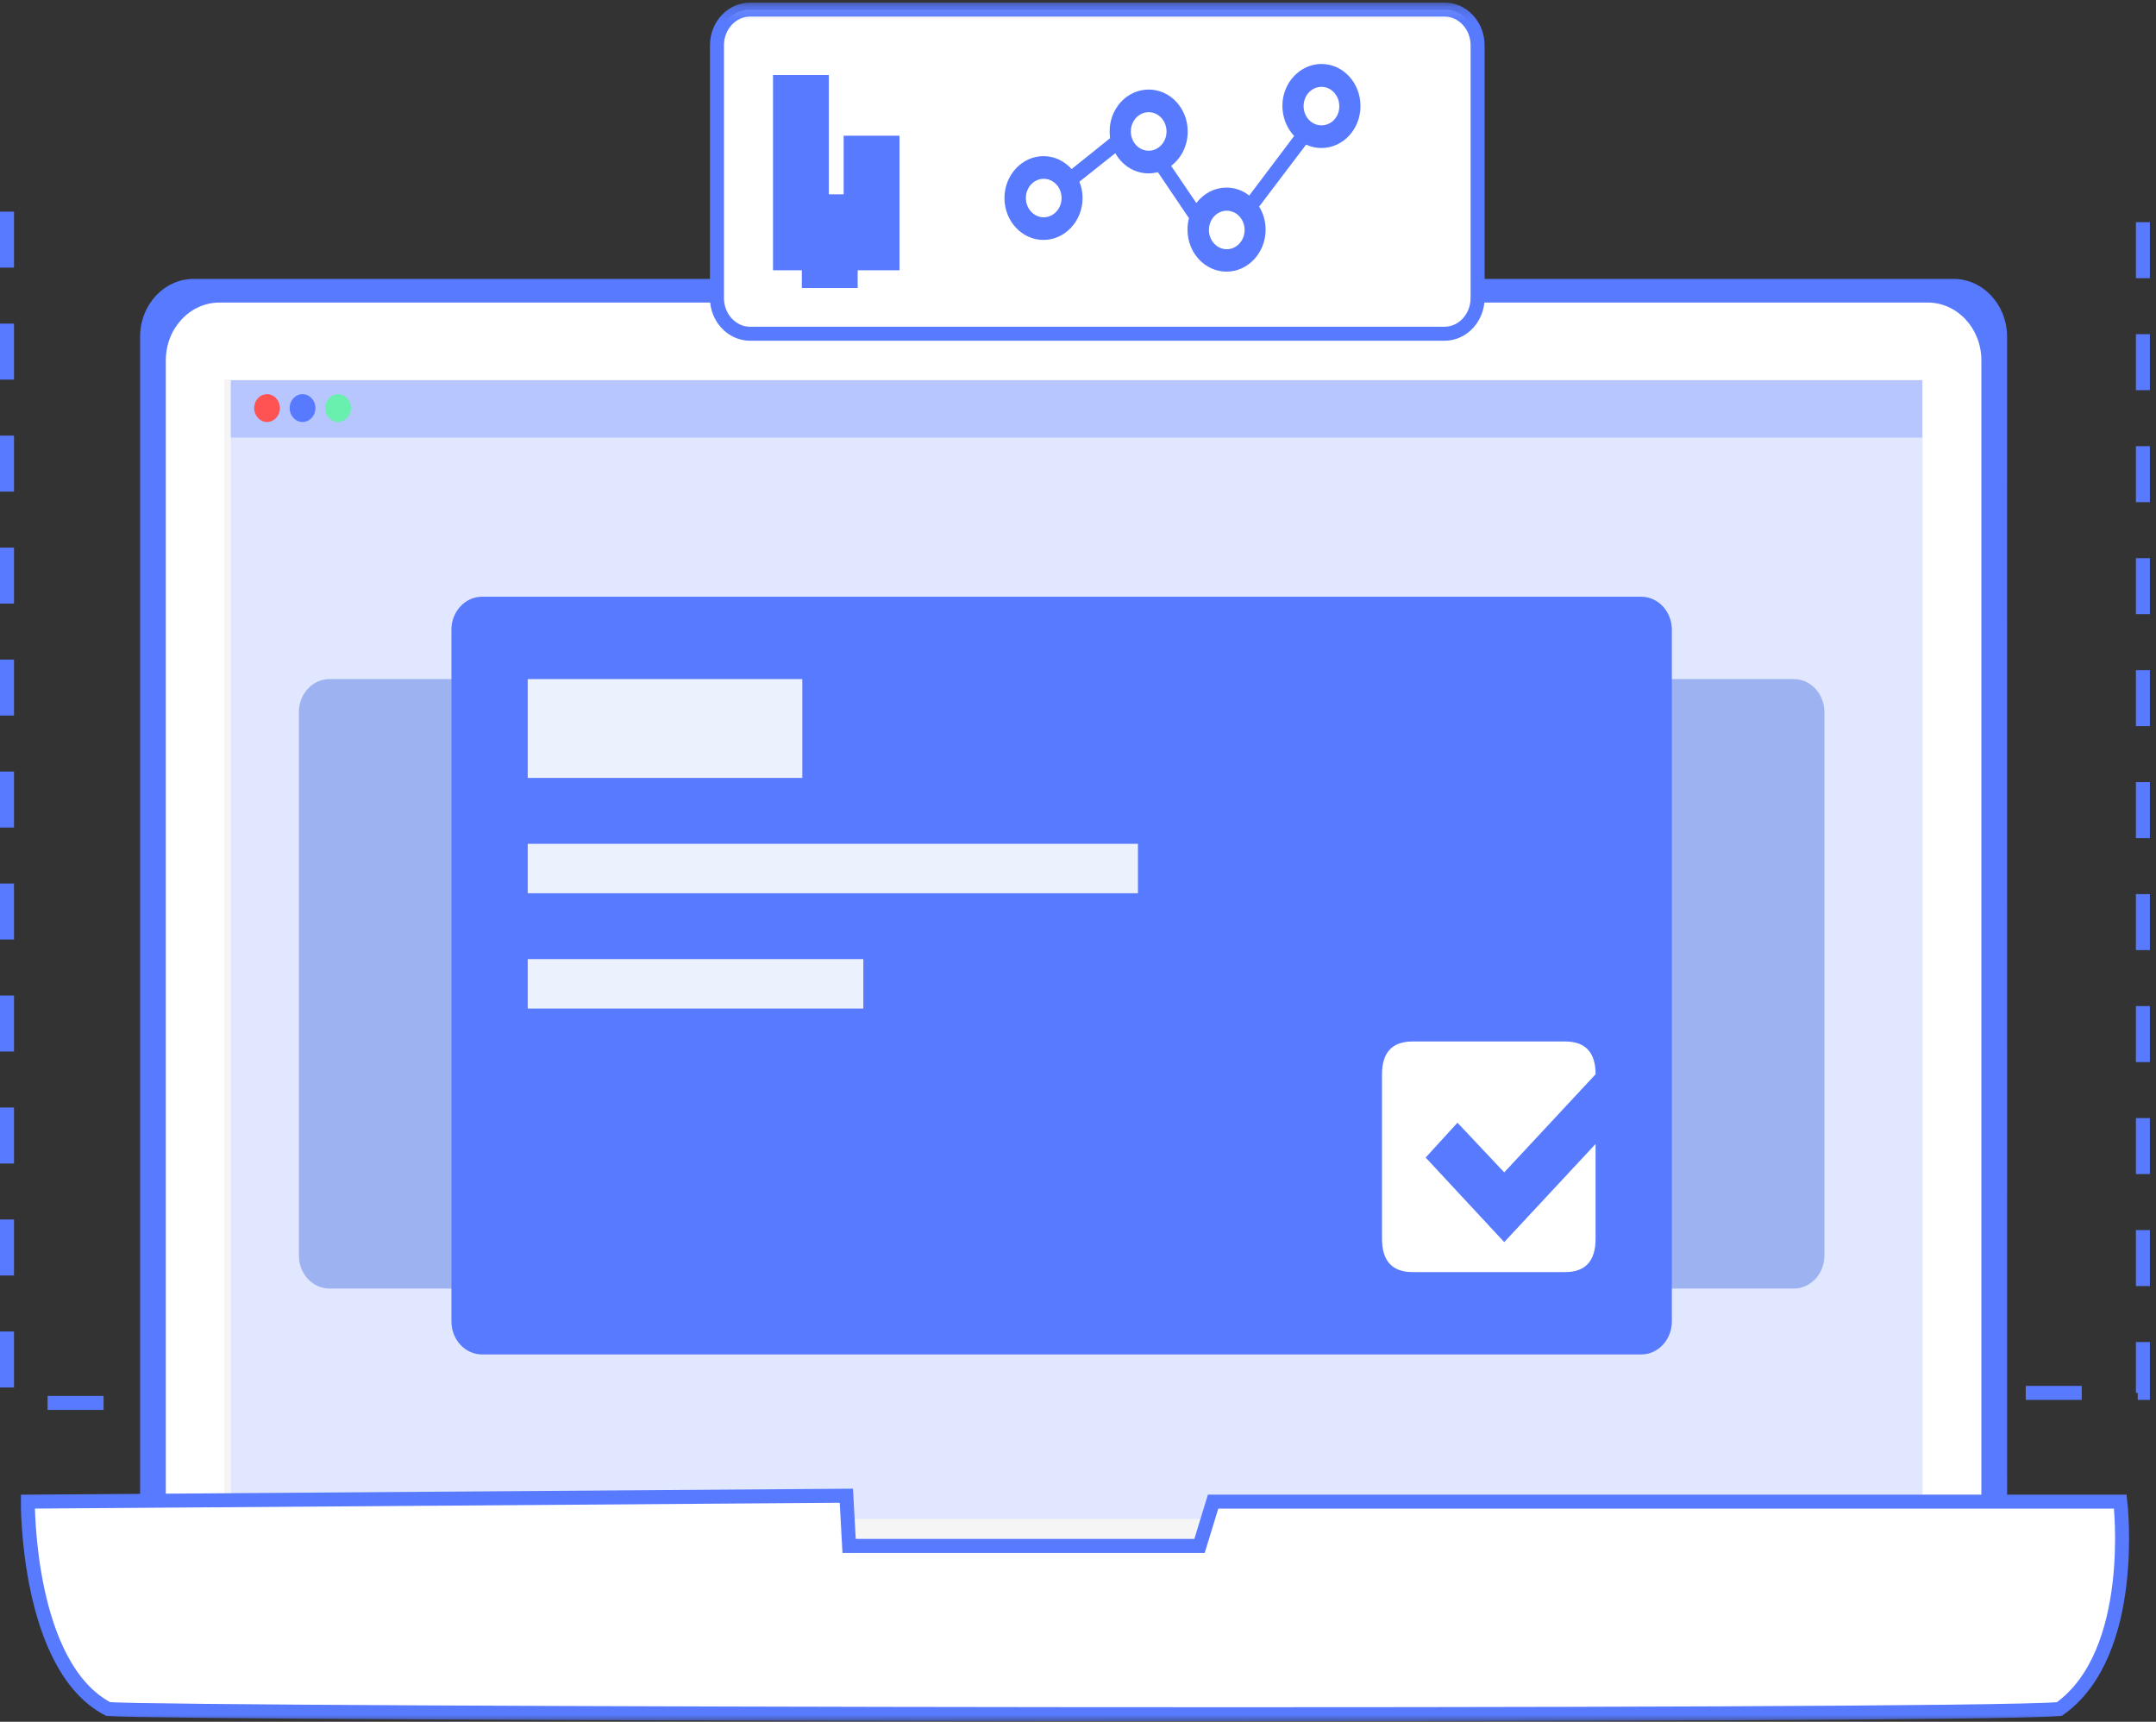 <svg xmlns="http://www.w3.org/2000/svg" xmlns:xlink="http://www.w3.org/1999/xlink" width="154" height="123" viewBox="0 0 154 123">
  <rect x="0" y="0" width="154" height="123" fill="#333333" stroke="none"/>
  <defs>
    <polygon id="jt-money04-a" points="0 123 153.565 123 153.565 .143 0 .143"/>
  </defs>
  <g fill="none" fill-rule="evenodd">
    <g stroke="#577AFF" stroke-dasharray="4" transform="translate(0 14)">
      <path d="M153.065 1.873L153.065 85.505 138.167 85.505M15.398 86.22L.5 86.22.5.62"/>
    </g>
    <polygon fill="#64FFDA" points="122 42 126 42 126 23 122 23"/>
    <polygon fill="#64FFDA" points="129.226 22.977 132.959 22.977 132.959 42.072 129.226 42.072"/>
    <polygon fill="#64FFDA" points="136.598 42.072 140.332 42.072 140.332 22.977 136.598 22.977"/>
    <path fill="#577AFF" d="M143.365,115.92 L10.007,115.92 L10.007,24.056 C10.007,21.774 11.721,19.924 13.837,19.924 L139.532,19.924 C141.648,19.924 143.363,21.774 143.363,24.056 L143.365,115.92 Z"/>
    <path fill="#FFF" d="M15.675,21.614 L137.697,21.614 C139.812,21.614 141.527,23.464 141.527,25.747 L141.527,115.92 L11.844,115.92 L11.844,25.747 C11.844,23.464 13.559,21.614 15.675,21.614"/>
    <mask id="jt-money04-b" fill="#fff">
      <use xlink:href="#jt-money04-a"/>
    </mask>
    <polygon fill="#F5F5F5" points="16.019 112.964 137.352 112.964 137.352 27.099 16.019 27.099" mask="url(#jt-money04-b)"/>
    <polygon fill="#E1E7FF" points="16.484 108.519 137.304 108.519 137.304 31.269 16.484 31.269" mask="url(#jt-money04-b)"/>
    <polygon fill="#B7C6FF" points="16.484 31.269 137.304 31.269 137.304 27.165 16.484 27.165" mask="url(#jt-money04-b)"/>
    <path fill="#FF5252" d="M19.074,28.159 C19.583,28.159 19.995,28.604 19.995,29.153 C19.995,29.702 19.583,30.146 19.074,30.146 C18.565,30.146 18.153,29.702 18.153,29.153 C18.153,28.604 18.565,28.159 19.074,28.159" mask="url(#jt-money04-b)"/>
    <path fill="#577AFF" d="M21.61,28.159 C22.119,28.159 22.531,28.604 22.531,29.153 C22.531,29.702 22.119,30.146 21.61,30.146 C21.101,30.146 20.689,29.702 20.689,29.153 C20.689,28.604 21.101,28.159 21.61,28.159" mask="url(#jt-money04-b)"/>
    <path fill="#69F0AE" d="M24.148,28.159 C24.657,28.159 25.069,28.604 25.069,29.153 C25.069,29.702 24.657,30.146 24.148,30.146 C23.639,30.146 23.227,29.702 23.227,29.153 C23.227,28.604 23.639,28.159 24.148,28.159" mask="url(#jt-money04-b)"/>
    <path fill="#FFF" d="M147.096,122.091 C139.672,122.697 12.186,122.455 7.73,122.091 C1.889,119.054 1.989,107.273 1.989,107.273 L60.454,106.851 L60.65,110.437 L85.68,110.437 L86.65,107.273 L151.45,107.273 C151.45,107.273 152.738,118.084 147.096,122.091" mask="url(#jt-money04-b)"/>
    <path stroke="#577AFF" d="M147.096,122.091 C139.672,122.697 12.186,122.455 7.73,122.091 C1.889,119.054 1.989,107.273 1.989,107.273 L60.454,106.851 L60.65,110.437 L85.68,110.437 L86.65,107.273 L151.45,107.273 C151.45,107.273 152.738,118.084 147.096,122.091 Z" mask="url(#jt-money04-b)"/>
    <path fill="#FFF" d="M103.182,23.841 L53.573,23.841 C52.274,23.841 51.212,22.696 51.212,21.294 L51.212,3.23 C51.212,1.83 52.274,0.684 53.573,0.684 L103.182,0.684 C104.481,0.684 105.543,1.83 105.543,3.23 L105.543,21.294 C105.543,22.696 104.481,23.841 103.182,23.841" mask="url(#jt-money04-b)"/>
    <path stroke="#577AFF" d="M103.182,23.841 L53.573,23.841 C52.274,23.841 51.212,22.696 51.212,21.294 L51.212,3.23 C51.212,1.83 52.274,0.684 53.573,0.684 L103.182,0.684 C104.481,0.684 105.543,1.83 105.543,3.23 L105.543,21.294 C105.543,22.696 104.481,23.841 103.182,23.841 Z" mask="url(#jt-money04-b)"/>
    <path fill="#577AFF" d="M94.389,8.954 C93.684,8.954 93.115,8.339 93.115,7.58 C93.115,6.819 93.684,6.204 94.389,6.204 C95.093,6.204 95.663,6.819 95.663,7.58 C95.678,8.339 95.109,8.954 94.389,8.954 M87.626,17.804 C86.921,17.804 86.352,17.189 86.352,16.428 C86.352,15.669 86.921,15.054 87.626,15.054 C88.331,15.054 88.901,15.669 88.901,16.428 C88.901,17.189 88.331,17.804 87.626,17.804 M80.774,9.391 C80.774,8.631 81.344,8.016 82.048,8.016 C82.753,8.016 83.323,8.631 83.323,9.391 C83.323,10.151 82.753,10.766 82.048,10.766 C81.344,10.766 80.774,10.151 80.774,9.391 M74.551,15.522 C73.847,15.522 73.277,14.908 73.277,14.147 C73.277,13.387 73.847,12.773 74.551,12.773 C75.256,12.773 75.826,13.387 75.826,14.147 C75.826,14.908 75.256,15.522 74.551,15.522 M94.389,4.571 C92.86,4.571 91.6,5.913 91.6,7.562 C91.6,8.404 91.929,9.165 92.439,9.715 L89.231,13.969 C88.781,13.613 88.211,13.403 87.611,13.403 C86.742,13.403 85.977,13.824 85.452,14.503 L83.653,11.85 C84.372,11.3 84.837,10.411 84.837,9.391 C84.837,7.74 83.593,6.398 82.048,6.398 C80.504,6.398 79.259,7.74 79.259,9.391 C79.259,9.553 79.275,9.715 79.289,9.876 L76.545,12.077 C76.035,11.51 75.331,11.154 74.536,11.154 C73.007,11.154 71.747,12.498 71.747,14.147 C71.747,15.797 72.992,17.14 74.536,17.14 C76.066,17.14 77.326,15.797 77.326,14.147 C77.326,13.726 77.25,13.338 77.1,12.982 L79.664,10.944 C80.16,11.818 81.029,12.384 82.048,12.384 C82.273,12.384 82.498,12.352 82.708,12.303 L84.927,15.587 C84.852,15.847 84.823,16.121 84.823,16.412 C84.823,18.062 86.067,19.405 87.611,19.405 C89.141,19.405 90.4,18.062 90.4,16.412 C90.4,15.797 90.235,15.232 89.935,14.762 L93.294,10.329 C93.623,10.491 93.998,10.573 94.389,10.573 C95.933,10.573 97.177,9.229 97.177,7.58 C97.177,5.913 95.933,4.571 94.389,4.571" mask="url(#jt-money04-b)"/>
    <polygon fill="#577AFF" points="55.215 19.308 59.203 19.308 59.203 5.36 55.215 5.36" mask="url(#jt-money04-b)"/>
    <polygon fill="#577AFF" points="60.261 19.308 64.249 19.308 64.249 9.695 60.261 9.695" mask="url(#jt-money04-b)"/>
    <polygon fill="#577AFF" points="57.274 20.576 61.262 20.576 61.262 13.882 57.274 13.882" mask="url(#jt-money04-b)"/>
    <path fill="#9DB2F1" d="M23.535,48.512 L128.129,48.512 C129.337,48.512 130.315,49.569 130.315,50.872 L130.315,89.691 C130.315,90.995 129.337,92.051 128.129,92.051 L23.535,92.051 C22.328,92.051 21.349,90.995 21.349,89.691 L21.349,50.872 C21.349,49.569 22.328,48.512 23.535,48.512" mask="url(#jt-money04-b)"/>
    <path fill="#577AFF" d="M34.432,42.629 L117.232,42.629 C118.439,42.629 119.418,43.685 119.418,44.988 L119.418,94.399 C119.418,95.701 118.439,96.758 117.232,96.758 L34.432,96.758 C33.224,96.758 32.245,95.701 32.245,94.399 L32.245,44.988 C32.245,43.685 33.224,42.629 34.432,42.629" mask="url(#jt-money04-b)"/>
    <path fill="#FFF" d="M98.715,88.495 C98.715,90.081 99.443,90.875 100.902,90.875 L111.8,90.875 C113.246,90.875 113.97,90.081 113.97,88.495 L113.97,81.722 L107.444,88.732 L101.833,82.692 L104.105,80.204 L107.444,83.753 L113.97,76.743 C113.97,75.182 113.246,74.401 111.8,74.401 L100.902,74.401 C99.443,74.401 98.715,75.182 98.715,76.743 L98.715,88.495 Z" mask="url(#jt-money04-b)"/>
    <polygon fill="#ECF2FD" points="37.694 55.573 57.308 55.573 57.308 48.513 37.694 48.513" mask="url(#jt-money04-b)"/>
    <polygon fill="#ECF2FD" points="37.694 63.81 81.281 63.81 81.281 60.28 37.694 60.28" mask="url(#jt-money04-b)"/>
    <polygon fill="#ECF2FD" points="37.694 72.047 61.667 72.047 61.667 68.516 37.694 68.516" mask="url(#jt-money04-b)"/>
  </g>
</svg>
